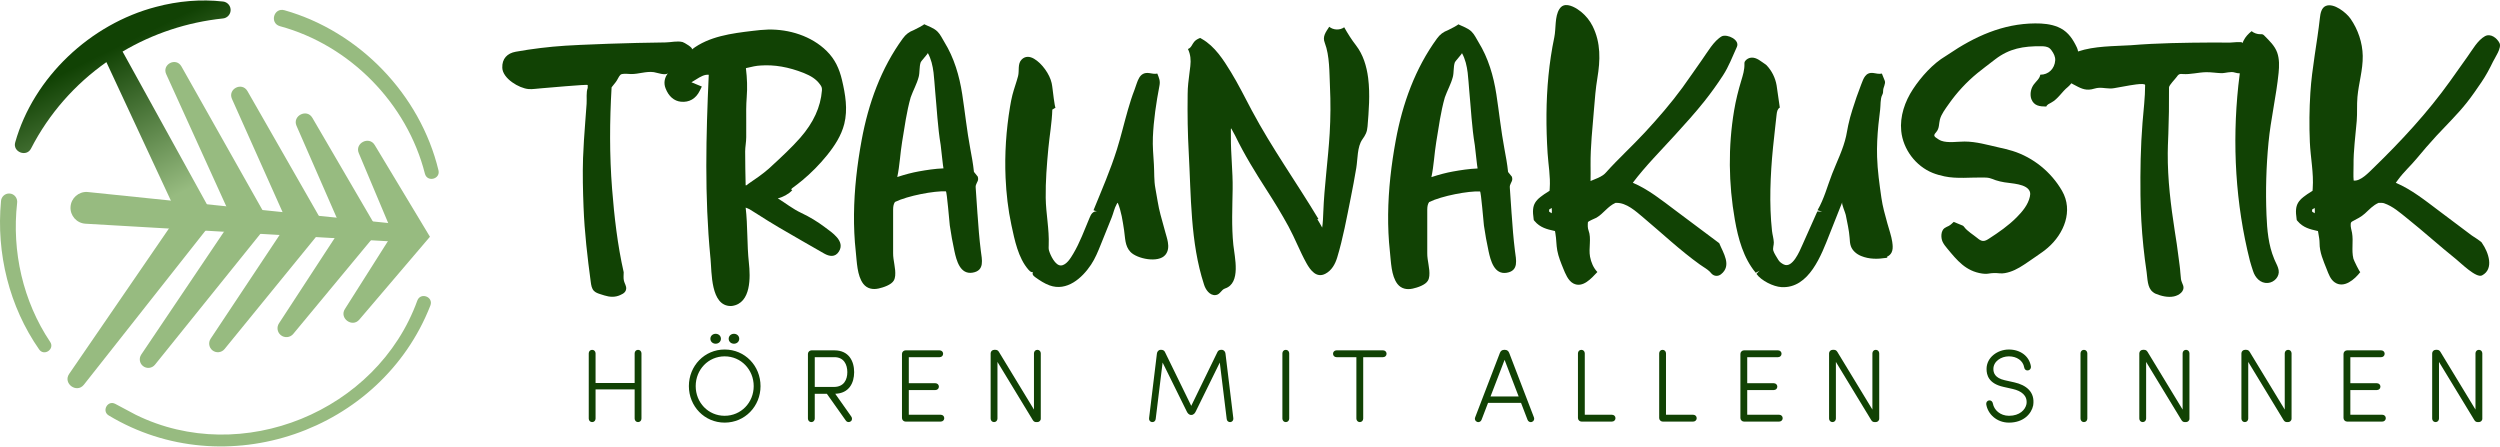<?xml version="1.0" encoding="UTF-8"?>
<svg xmlns="http://www.w3.org/2000/svg" xmlns:xlink="http://www.w3.org/1999/xlink" id="Ebene_1" version="1.1" viewBox="0 0 386 69">
  <defs>
    <style>
      .st0 {
        fill: url(#Unbenannter_Verlauf_6);
      }

      .st1 {
        fill: #114204;
      }

      .st2 {
        fill: #97bb80;
      }
    </style>
    <linearGradient id="Unbenannter_Verlauf_6" data-name="Unbenannter Verlauf 6" x1="13.062" y1="9.659" x2="23.865" y2="31.762" gradientUnits="userSpaceOnUse">
      <stop offset="0" stop-color="#114204"></stop>
      <stop offset="1" stop-color="#97bb80"></stop>
    </linearGradient>
  </defs>
  <g>
    <path class="st1" d="M99.043,64.629c0,.304-.224.543-.527.543-.303,0-.526-.24-.526-.543v-4.501h-6.034v4.501c0,.304-.224.543-.526.543-.304,0-.527-.24-.527-.543v-10.073c0-.304.224-.542.527-.542.303,0,.526.238.526.542v4.581h6.034v-4.581c0-.304.224-.542.526-.542.304,0,.527.238.527.542v10.073Z"></path>
    <path class="st1" d="M106.363,59.617c0-3.129,2.411-5.652,5.524-5.652,3.129,0,5.539,2.523,5.539,5.652,0,3.112-2.411,5.635-5.539,5.635-3.113,0-5.524-2.523-5.524-5.635ZM107.416,59.617c0,2.538,1.932,4.581,4.47,4.581s4.486-2.043,4.486-4.581-1.948-4.597-4.486-4.597-4.47,2.06-4.47,4.597ZM109.683,52.305c0,.447.367.766.814.766s.814-.318.814-.766-.367-.767-.814-.767-.814.32-.814.767ZM112.509,52.305c0,.447.367.766.814.766.446,0,.814-.318.814-.766s-.367-.767-.814-.767c-.447,0-.814.32-.814.767Z"></path>
    <path class="st1" d="M131.434,64.309c.175.24.159.576-.08.751-.272.192-.591.127-.75-.111l-2.938-4.15h-1.868v3.831c0,.304-.224.543-.526.543-.304,0-.527-.24-.527-.543v-9.993c0-.287.255-.543.543-.543h3.544c2.235,0,3.049,1.676,3.049,3.368,0,1.661-.782,3.272-2.921,3.337l2.474,3.511ZM125.799,55.147v4.597h2.953c1.549,0,2.075-1.118,2.075-2.283s-.526-2.314-1.995-2.314h-3.033Z"></path>
    <path class="st1" d="M140.319,60.222v3.816h4.933c.304,0,.543.224.543.527s-.239.527-.543.527h-5.444c-.287,0-.543-.256-.543-.543v-9.913c0-.287.255-.543.543-.543h5.268c.304,0,.543.224.543.527s-.239.527-.543.527h-4.757v4.023h4.103c.303,0,.543.224.543.527s-.24.526-.543.526h-4.103Z"></path>
    <path class="st1" d="M160.698,64.645c0,.304-.255.527-.543.527h-.144c-.24,0-.399-.08-.543-.304l-5.46-8.988v8.748c0,.304-.224.543-.526.543-.304,0-.527-.24-.527-.543v-10.073c0-.304.255-.542.559-.542h.159c.24,0,.415.079.559.318l5.412,8.908v-8.684c0-.304.224-.542.526-.542.304,0,.527.238.527.542v10.089Z"></path>
    <path class="st1" d="M190.427,64.581c.032.304-.16.558-.447.591-.304.031-.543-.176-.575-.463l-1.07-8.732-3.703,7.534c-.112.24-.32.56-.703.56-.383,0-.591-.32-.703-.56l-3.719-7.534-1.07,8.732c-.032.287-.271.495-.575.463-.287-.033-.479-.287-.447-.591l1.213-9.993c.032-.304.255-.575.575-.575h.112c.255,0,.447.127.543.318l4.071,8.333,4.055-8.333c.096-.191.287-.318.543-.318h.112c.319,0,.543.271.575.575l1.213,9.993Z"></path>
    <path class="st1" d="M199.054,64.629c0,.304-.224.543-.526.543-.304,0-.527-.24-.527-.543v-10.073c0-.304.224-.542.527-.542.303,0,.526.238.526.542v10.073Z"></path>
    <path class="st1" d="M210.48,55.147v9.482c0,.304-.224.543-.527.543s-.527-.24-.527-.543v-9.482h-3.065c-.304,0-.542-.224-.542-.527s.238-.527.542-.527h7.184c.304,0,.542.224.542.527s-.238.527-.542.527h-3.065Z"></path>
    <path class="st1" d="M236.843,64.453c.111.272-.016.576-.304.687-.287.112-.591-.047-.687-.32l-1.005-2.618h-5.092l-1.005,2.618c-.096.272-.4.432-.687.32-.287-.111-.415-.415-.304-.687l3.816-9.944c.111-.304.318-.495.686-.495h.08c.367,0,.575.191.687.495l3.816,9.944ZM232.309,55.561l-2.171,5.652h4.341l-2.171-5.652Z"></path>
    <path class="st1" d="M244.179,65.092c-.287,0-.543-.256-.543-.543v-9.993c0-.304.224-.542.527-.542s.527.238.527.542v9.482h4.198c.304,0,.543.224.543.527s-.24.527-.543.527h-4.709Z"></path>
    <path class="st1" d="M256.719,65.092c-.287,0-.542-.256-.542-.543v-9.993c0-.304.224-.542.527-.542.302,0,.526.238.526.542v9.482h4.199c.304,0,.542.224.542.527s-.238.527-.542.527h-4.71Z"></path>
    <path class="st1" d="M269.771,60.222v3.816h4.933c.304,0,.542.224.542.527s-.238.527-.542.527h-5.444c-.287,0-.542-.256-.542-.543v-9.913c0-.287.255-.543.542-.543h5.268c.304,0,.543.224.543.527s-.24.527-.543.527h-4.757v4.023h4.103c.304,0,.543.224.543.527s-.24.526-.543.526h-4.103Z"></path>
    <path class="st1" d="M290.15,64.645c0,.304-.255.527-.542.527h-.144c-.24,0-.4-.08-.543-.304l-5.459-8.988v8.748c0,.304-.224.543-.527.543s-.527-.24-.527-.543v-10.073c0-.304.256-.542.56-.542h.159c.24,0,.416.079.56.318l5.412,8.908v-8.684c0-.304.224-.542.526-.542.304,0,.527.238.527.542v10.089Z"></path>
    <path class="st1" d="M307.108,61.82c.304-.033.543.175.591.478.176.989,1.118,1.9,2.49,1.9,1.66,0,2.522-.942,2.698-1.803.207-1.358-.846-2.043-2.091-2.331l-1.485-.336c-2.283-.511-2.587-1.836-2.587-2.761,0-1.787,1.692-3.001,3.448-3.001s3.145,1.005,3.401,2.603c.047.302-.144.575-.432.622-.302.047-.558-.127-.606-.463-.176-1.053-1.149-1.707-2.363-1.707-1.213,0-2.394.782-2.394,1.947,0,.575.207,1.389,1.756,1.74l1.5.336c1.756.398,3.209,1.436,2.89,3.543-.256,1.278-1.469,2.667-3.736,2.667-1.947,0-3.289-1.374-3.512-2.826-.047-.304.16-.575.431-.606Z"></path>
    <path class="st1" d="M322.284,64.629c0,.304-.224.543-.526.543-.304,0-.527-.24-.527-.543v-10.073c0-.304.224-.542.527-.542.302,0,.526.238.526.542v10.073Z"></path>
    <path class="st1" d="M338.052,64.645c0,.304-.256.527-.543.527h-.144c-.24,0-.398-.08-.542-.304l-5.461-8.988v8.748c0,.304-.224.543-.526.543-.304,0-.527-.24-.527-.543v-10.073c0-.304.255-.542.558-.542h.16c.24,0,.415.079.558.318l5.412,8.908v-8.684c0-.304.224-.542.527-.542s.527.238.527.542v10.089Z"></path>
    <path class="st1" d="M353.816,64.645c0,.304-.255.527-.542.527h-.144c-.24,0-.4-.08-.543-.304l-5.459-8.988v8.748c0,.304-.224.543-.527.543s-.527-.24-.527-.543v-10.073c0-.304.256-.542.56-.542h.159c.24,0,.416.079.56.318l5.412,8.908v-8.684c0-.304.224-.542.526-.542.304,0,.527.238.527.542v10.089Z"></path>
    <path class="st1" d="M362.893,60.222v3.816h4.932c.304,0,.543.224.543.527s-.24.527-.543.527h-5.443c-.287,0-.543-.256-.543-.543v-9.913c0-.287.256-.543.543-.543h5.268c.304,0,.542.224.542.527s-.238.527-.542.527h-4.757v4.023h4.103c.302,0,.542.224.542.527s-.24.526-.542.526h-4.103Z"></path>
    <path class="st1" d="M383.271,64.645c0,.304-.256.527-.543.527h-.144c-.24,0-.398-.08-.542-.304l-5.461-8.988v8.748c0,.304-.224.543-.526.543-.304,0-.527-.24-.527-.543v-10.073c0-.304.255-.542.558-.542h.16c.24,0,.415.079.558.318l5.412,8.908v-8.684c0-.304.224-.542.527-.542s.527.238.527.542v10.089Z"></path>
  </g>
  <g>
    <path class="st2" d="M63.521,37.459l-50.324-2.918c-1.352-.079-2.386-1.24-2.307-2.592.078-1.353,1.238-2.386,2.592-2.308.007-.015,50.209,5.189,50.252,5.185,1.669.193,1.499,2.706-.213,2.633"></path>
    <path class="st2" d="M57.861,22.398c.372.602,8.454,14.052,8.523,14.157.063-.072-10.524,12.345-10.905,12.793-1.091,1.288-3.133-.221-2.223-1.638l8.149-12.859-.213,2.568-5.794-13.771c-.661-1.549,1.605-2.699,2.462-1.25"></path>
    <path class="st2" d="M48.228,18.19l9.416,16.141.79,1.357-1.003,1.21-12.154,14.659c-.484.583-1.349.663-1.933.179-.543-.449-.65-1.229-.273-1.805l10.41-15.944-.213,2.566-7.484-17.122c-.683-1.545,1.597-2.711,2.442-1.241"></path>
    <path class="st2" d="M38.199,14.052l11.164,19.515.776,1.355-.988,1.213-14.477,17.755c-.468.575-1.312.661-1.886.193-.539-.439-.643-1.214-.269-1.781l12.682-19.079-.213,2.568-9.177-20.525c-.669-1.531,1.534-2.663,2.387-1.213"></path>
    <path class="st2" d="M28.005,10.242l12.839,22.762.765,1.355-.978,1.213-16.704,20.74c-.457.567-1.287.657-1.854.199-.536-.432-.642-1.201-.266-1.763l14.876-22.088-.213,2.566-10.814-23.792c-.669-1.507,1.511-2.635,2.348-1.193"></path>
    <path class="st2" d="M66.446,47.183c-7.626,19.476-31.709,27.765-49.651,16.967-1.131-.661-.187-2.414.992-1.797l.07.036,3.096,1.648c16.382,8.072,37.289-.506,43.482-17.633.504-1.333,2.541-.576,2.011.78"></path>
    <path class="st2" d="M6.042,53.951C1.423,47.334-.599,39.091.154,31.078c.027-.691.61-1.228,1.3-1.201.76.027,1.299.725,1.19,1.466-.839,7.473.901,15.177,5.105,21.454.736,1.109-.939,2.256-1.706,1.154"></path>
    <path class="st2" d="M43.912,1.578c11.584,3.283,20.967,13.027,23.789,24.717.329,1.355-1.728,1.896-2.092.531-2.754-10.864-11.596-19.861-22.398-22.786-1.616-.473-.94-2.91.701-2.462"></path>
    <path class="st0" d="M34.445.237c-3.428-.389-6.962-.08-10.346.822C13.971,3.693,5.196,11.931,2.353,21.965c-.444,1.489,1.729,2.355,2.435.974,2.792-5.437,6.824-9.955,11.639-13.347l11.029,23.687-16.775,24.449c-1.01,1.475,1.168,3.067,2.27,1.672l18.817-23.843c.26-.327.408-.702.474-1.087.397-.707.436-1.594.016-2.356L18.926,7.961c4.677-2.767,9.963-4.534,15.518-5.113.595-.067,1.087-.538,1.157-1.158.083-.721-.436-1.372-1.157-1.454Z"></path>
  </g>
  <g>
    <path class="st1" d="M233.396,33.075c-.092-1.344-.175-2.688-.275-4.027-.011-.147-.022-.299.024-.44.181-.558.474-.698.293-1.319l-.129-.159c-.166-.205-.329-.406-.462-.575-.128-1.256-.352-2.447-.569-3.601-.522-2.783-.808-5.594-1.24-8.393-.437-2.833-1.246-5.603-2.758-8.053-.343-.555-.614-1.186-1.091-1.645-.549-.528-1.37-.789-2.046-1.115.124.06-1.452.863-1.576.91-.724.274-1.23.65-1.691,1.283-3.381,4.637-5.327,10.062-6.366,15.704-.697,3.782-1.143,7.621-1.182,11.469-.019,1.921.063,3.845.275,5.755.168,1.518.189,3.72,1.166,4.977.586.754,1.464.915,2.358.716.726-.162,1.969-.557,2.351-1.24.122-.218.183-.467.208-.716.114-1.161-.333-2.346-.318-3.524.011-.892,0-1.785,0-2.677v-4.035c0-.516.091-.892.287-1.17,1.997-.972,6.091-1.731,7.858-1.64.163.008.542,4.822.604,5.251.193,1.34.434,2.674.722,3.997.31,1.421.871,3.635,2.807,3.307,1.898-.321,1.433-2.026,1.263-3.382-.235-1.876-.381-3.767-.51-5.659ZM226.609,11.225c.116.926.156,1.87.243,2.784.269,2.812.393,5.611.858,8.394.039.236.389,3.611.432,3.609-1.34.054-2.619.255-3.814.47-1.017.184-2.068.457-3.319.866.38-1.761.451-3.643.749-5.435.381-2.291.687-4.644,1.325-6.876.374-1.061.946-2.051,1.231-3.139.187-.712.076-1.562.303-2.24.082-.245,1.161-1.366,1.108-1.462.519.938.751,1.971.884,3.028Z"></path>
    <path class="st1" d="M123.819,27.895c1.42-1.179,2.723-2.498,3.883-3.933,1.164-1.44,2.202-3.035,2.654-4.831.564-2.243.168-4.577-.354-6.787-.411-1.737-1.078-3.202-2.366-4.473-2.341-2.311-5.802-3.385-9.062-3.307-.786.02-1.568.108-2.349.201-3.228.383-6.77.835-9.413,2.884.312-.242-1.213-1.104-1.414-1.156-.848-.216-1.776.047-2.634.057-1.477.018-2.953.045-4.43.079-2.905.068-5.809.169-8.712.301-.77.035-1.54.073-2.309.123-2.575.168-5.14.48-7.679.933-1.302.232-2.136,1.063-2.081,2.486.063,1.655,2.6,3.163,4.061,3.279.643.051,1.285-.081,1.929-.117.542-.031,7.2-.655,7.2-.505,0,0,0,.446-0.0.446-.265.677-.116,1.713-.171,2.448l-.221,2.968c-.134,1.799-.268,3.598-.328,5.401-.084,2.534-.019,5.07.078,7.603.149,3.869.596,7.704,1.115,11.565.065.48.145.994.479,1.344.268.28.655.407,1.025.523.203.064.405.127.608.191.829.26,1.635.3,2.419-.053.282-.127.577-.263.761-.512.097-.131.158-.289.175-.451.045-.45-.238-.807-.342-1.223-.112-.45-.043-.885-.043-1.346-.951-4.184-1.457-8.613-1.793-12.888-.408-5.188-.379-10.477-.075-15.66.212-.267.419-.538.635-.802.264-.323.455-.865.724-1.129.074-.072.177-.104.278-.124.443-.088.9-.006,1.352.003,1.191.022,2.344-.461,3.539-.291.451.064,1.836.59,2.188.138-.548.701-.704,1.54-.388,2.347.471,1.238,1.316,1.977,2.378,2.079,1.278.131,2.302-.468,2.897-1.675l.33-.667-.689-.282c-.327-.133-.628-.258-.917-.378.222-.126.435-.261.646-.394.795-.503,1.379-.829,2.027-.764-.423,9.419-.66,18.741.247,28.143.009.095.018.19.028.285.202,2.041-.007,7.276,3.124,7.276.068,0,.135-.004.202-.014,2.974-.42,2.832-4.499,2.596-6.657-.311-2.842-.165-5.689-.497-8.521.22.081.421.158.596.249.398.231.787.483,1.175.734,2.241,1.453,4.555,2.789,6.873,4.113,1.159.662,2.316,1.33,3.475,1.992.812.464,1.695.609,2.275-.305,1.025-1.615-1.07-2.935-2.177-3.769-1.136-.857-2.361-1.597-3.648-2.203-1.32-.622-2.368-1.477-3.606-2.243.828-.193,1.629-.645,2.252-1.253-.078.046-.174-.059-.157-.147s.096-.15.169-.203c.499-.361.985-.739,1.459-1.132ZM115.296,14.942c.108-1.402.069-2.787-.127-4.421.069-.016.139-.033.208-.049.712-.168,1.385-.327,2.055-.357,2.133-.151,4.321.226,6.672,1.154,1.094.453,1.897.91,2.533,1.802.231.304.297.524.269.901-.207,2.572-1.301,4.96-3.343,7.298-1.341,1.527-2.879,2.945-4.365,4.316l-.476.44c-.982.869-2.119,1.638-3.218,2.383l-.203.181c-.055.01-.113.02-.172.028-.039-1.751-.075-3.503-.075-5.256,0-.339.039-.679.077-1.019.044-.392.086-.783.086-1.161.015-.772.008-1.545.001-2.315-.012-1.358-.024-2.639.079-3.925Z"></path>
    <path class="st1" d="M150.925,33.058c-.092-1.344-.175-2.688-.275-4.027-.011-.147-.022-.299.024-.44.181-.558.474-.698.293-1.319l-.129-.159c-.166-.205-.329-.406-.462-.575-.128-1.256-.352-2.447-.569-3.601-.522-2.783-.808-5.594-1.24-8.393-.437-2.833-1.246-5.603-2.758-8.053-.343-.555-.614-1.186-1.091-1.645-.549-.528-1.37-.789-2.046-1.115.124.06-1.452.863-1.576.91-.724.274-1.23.65-1.691,1.283-3.381,4.637-5.327,10.062-6.366,15.704-.697,3.782-1.143,7.621-1.182,11.469-.019,1.921.063,3.845.275,5.755.168,1.518.189,3.72,1.166,4.977.586.754,1.464.915,2.358.716.726-.162,1.969-.557,2.351-1.24.122-.218.183-.467.208-.716.114-1.161-.333-2.346-.318-3.524.011-.892,0-1.785,0-2.677v-4.035c0-.516.091-.892.287-1.17,1.997-.972,6.091-1.731,7.858-1.64.163.008.542,4.822.604,5.251.193,1.34.434,2.674.722,3.997.31,1.421.871,3.635,2.807,3.307,1.898-.321,1.433-2.026,1.263-3.382-.235-1.876-.381-3.767-.51-5.659ZM144.139,11.208c.116.926.156,1.87.243,2.784.269,2.812.393,5.611.858,8.394.039.236.389,3.611.432,3.609-1.34.054-2.619.255-3.814.47-1.017.184-2.068.457-3.319.866.38-1.761.451-3.643.749-5.435.381-2.291.687-4.644,1.325-6.876.374-1.061.946-2.051,1.231-3.139.187-.712.076-1.562.303-2.24.082-.245,1.161-1.366,1.108-1.462.519.938.751,1.971.884,3.028Z"></path>
    <path class="st1" d="M180.32,37.388c-.089-.528-.264-1.054-.392-1.523-.249-.906-.498-1.813-.746-2.719-.361-1.317-.53-2.711-.788-4.054-.235-1.223-.154-2.466-.231-3.706-.086-1.4-.216-2.801-.157-4.206.112-2.673.512-5.307,1.011-7.931.152-.772-.041-1.157-.329-1.891-.397.094-.81-.005-1.213-.068-1.645-.255-1.827,1.351-2.3,2.558-.394,1.005-.716,2.038-1.015,3.074-.588,2.035-1.068,4.101-1.7,6.124-1.004,3.21-2.356,6.306-3.625,9.417l.563.194c-.268-.078-.561.051-.754.252s-.306.464-.415.721c-.786,1.855-1.481,3.804-2.516,5.54-.38.638-1.042,1.77-1.891,1.817-.883.049-1.645-1.581-1.852-2.293-.08-.274-.06-.566-.049-.851.1-2.423-.43-4.862-.463-7.295-.034-2.563.169-5.101.409-7.65.188-1.991.555-3.99.61-5.974l.505-.304c-.125.075-.452-2.779-.467-2.903-.036-.296-.074-.591-.138-.883-.298-1.374-1.5-3.055-2.722-3.764-.649-.377-1.352-.445-1.913.123-.657.664-.334,1.717-.55,2.55-.254.982-.621,1.932-.873,2.915-.152.591-.262,1.192-.363,1.794-.607,3.63-.856,7.323-.694,11.001.106,2.41.385,4.901.899,7.293.497,2.312,1.044,5.081,2.638,6.902.123.14.257.28.431.345s.399.032.503-.123c-.216-.009-.351.268-.287.475s.249.349.425.475c.681.488,1.389.954,2.176,1.241,2.67.974,5.024-1.109,6.417-3.208.636-.958,1.07-2.034,1.5-3.101.222-.552.444-1.104.667-1.656.337-.838.675-1.676,1.012-2.514.266-.661.416-1.451.77-2.058.052-.088.085-.166.169-.221.554,1.334.757,2.821.976,4.24.183,1.183.103,2.429.99,3.359,1.012,1.059,4.313,1.748,5.382.449.475-.577.506-1.273.389-1.964Z"></path>
    <path class="st1" d="M211.245,12.051c-.238-1.855-.779-3.614-1.867-5.033-.702-.899-1.271-1.814-1.832-2.805-.674.483-1.673.448-2.311-.082-.52.816-1.087,1.49-.689,2.484.77,2.016.7,4.608.801,6.757.113,2.406.099,4.818-.044,7.223-.241,4.068-.833,8.112-.986,12.185-.03.814-.058,1.583-.171,2.358-.243-.454-.498-.885-.755-1.307,0,0,.185-.006.185-.006-3.372-5.618-7.195-10.957-10.29-16.758-1.059-1.986-2.052-4.009-3.225-5.932-1.161-1.904-2.492-3.978-4.463-5.109,0,0-.293-.168-.293-.168-.371.15-.652.286-.92.592-.323.369-.447.95-.967,1.113.406.856.477,1.707.369,2.641-.041.352-.087.705-.132,1.058-.138,1.068-.281,2.173-.281,3.272-.044,3.214.009,6.142.164,8.947.372,6.753.239,13.932,2.356,20.424.225.774.87,1.756,1.805,1.655.701-.076.847-.821,1.447-1.018,2.506-.824,1.473-4.859,1.282-6.732-.293-2.87-.149-5.756-.107-8.634.039-2.699-.294-5.377-.271-8.068.003-.401.007-.807-.005-1.219.019-.022.037-.043.055-.065.222.388.43.757.616,1.129,1.419,2.944,3.156,5.745,4.819,8.33,1.195,1.857,2.357,3.745,3.412,5.686,1.005,1.849,1.748,3.827,2.769,5.664.628,1.13,1.561,2.336,2.909,1.641.987-.509,1.527-1.491,1.839-2.518.897-2.956,1.467-6.102,2.078-9.135.316-1.566.609-3.136.872-4.711.22-1.317.132-3.257.928-4.377.495-.696.736-1.139.808-2.026.182-2.26.415-4.947.094-7.457Z"></path>
    <path class="st1" d="M265.396,37.509c-2.247-1.68-4.493-3.36-6.74-5.041-2.077-1.553-4.143-3.227-6.549-4.25,1.963-2.6,4.312-4.946,6.509-7.362,1.56-1.715,3.122-3.432,4.563-5.248,1.015-1.28,1.97-2.608,2.859-3.978.887-1.366,1.459-2.907,2.133-4.382.5-1.094-1.438-2.017-2.306-1.656-1.259.697-2.246,2.486-3.07,3.634-1.023,1.424-1.991,2.887-3.027,4.302-1.778,2.428-3.752,4.705-5.794,6.912-1.97,2.129-4.135,4.088-6.064,6.247-.432.484-1.096.755-1.798,1.041,0,0-.503.209-.534.222.022-.812.012-1.63.004-2.45-.029-2.875.301-5.763.53-8.64.128-1.604.256-3.211.52-4.799.456-2.743.55-5.446-.731-8.019-.426-.856-1.04-1.617-1.782-2.22-.629-.512-1.852-1.282-2.715-.97-.265.096-.477.304-.63.54-.745,1.149-.511,3.035-.79,4.363-.82,3.911-1.176,7.908-1.209,11.9-.017,1.998.047,3.997.173,5.991.114,1.802.461,3.624.33,5.423-.009.13-.018.26-.026.389-2.325,1.428-2.794,2.041-2.463,4.328l.028.194.125.15c.851,1.024,1.977,1.278,2.97,1.501l.179.041c.02.121.042.24.062.358.159.883.127,1.775.291,2.652.179.954.55,1.862.915,2.757.321.788.749,1.895,1.556,2.32,1.476.778,2.813-.811,3.721-1.761-.614-.642-.972-1.498-1.135-2.371-.241-1.285.24-2.817-.226-4.036-.15-.394-.134-.819-.103-1.269.012-.174,1.137-.602,1.317-.708,1.11-.652,1.736-1.755,2.943-2.291,0,0,.112-.001.113-.001,1.586-.042,3.035,1.306,4.186,2.271,2.874,2.41,5.667,5.053,8.713,7.238.19.137.388.266.584.393.454.293.882.57,1.241,1.029.398.417.996.448,1.446.099,1.734-1.347.327-3.334-.267-4.806l-.052-.039ZM239.588,32.926c-.058-.034-.122-.072-.192-.116-.068-.043-.137-.085-.205-.124-.019-.103-.019-.205-.014-.325.019-.012.037-.024.056-.037.125-.082.236-.155.347-.216l.004.035c.027.333.043.578.004.782Z"></path>
    <path class="st1" d="M292.171,37.389c-.147-.989-.498-1.935-.761-2.898-.364-1.33-.728-2.582-.924-3.958-.298-2.092-.597-4.19-.663-6.302-.052-1.648.039-3.297.199-4.937.078-.798.173-1.594.275-2.389.078-.601.013-1.689.306-2.219.154-.279.154-.541.154-.701 0-.497.43-1.072.251-1.517-.148-.37-.297-.739-.445-1.109-.425.104-.866-.023-1.299-.084-1.229-.174-1.532.832-1.901,1.784-.5,1.287-.954,2.592-1.363,3.91-.242.781-.468,1.567-.634,2.368-.115.555-.202,1.117-.324,1.671-.451,2.036-1.407,3.903-2.161,5.834-.744,1.904-1.215,3.822-2.253,5.615.237.078.474.156.711.233-.248-.015-.495-.03-.743-.045-.777,1.743-1.554,3.486-2.332,5.229-.402.902-1.518,3.624-2.856,2.956-.328-.164-.644-.382-.831-.698-.229-.389-.65-1.006-.776-1.428-.116-.388.093-.873.077-1.278-.023-.595-.214-1.18-.279-1.77-.116-1.051-.188-2.107-.226-3.164-.08-2.167-.019-4.336.116-6.5.134-2.152.374-4.296.613-6.439.07-.627.14-1.254.21-1.881.045-.404.131-.871.491-1.06.006-.003-.444-3.149-.494-3.436-.204-1.176-.742-2.25-1.559-3.111,0,0-.131-.108-.132-.108-.672-.428-1.383-1.139-2.24-1.055-.346.034-.675.212-.893.484-.053.067-.101.14-.124.222-.026.092-.02.19-.018.286.024.856-.228,1.693-.477,2.512-.469,1.544-.851,3.067-1.118,4.663-.932,5.573-.862,11.305.117,16.87.513,2.919,1.326,5.899,3.221,8.178.202-.107.404-.215.605-.322-.17.162-.343.317-.492.495.73,1.034,2.6,1.969,3.857,2.042,4.29.249,6.177-5.011,7.434-8.182.649-1.637,1.298-3.275,1.947-4.912-.112.283.481,1.582.55,1.944.227,1.185.513,2.348.599,3.559.03.428.045.864.189,1.267.253.706.882,1.228,1.577,1.514,1.267.521,2.576.497,3.906.292.054-.008.115-.021.144-.068s-.018-.127-.067-.102c.311-.12.575-.359.725-.657.185-.368.194-.799.157-1.209-.012-.131-.027-.261-.047-.39Z"></path>
    <polygon class="st1" points="291.354 39.606 291.352 39.607 291.35 39.609 291.354 39.606"></polygon>
    <path class="st1" d="M351.133,39.971c-.891-2.125-1.095-4.485-1.187-6.795-.149-3.723-.045-7.457.311-11.166.347-3.619,1.199-7.157,1.56-10.769.101-1.032.132-2.133-.219-3.125-.371-1.048-1.213-1.828-1.972-2.603-.08-.081-.163-.165-.27-.204-.107-.039-.225-.028-.338-.026-.493.009-.987-.161-1.371-.47-.504.395-.97.893-1.248,1.475l-.098.208.03.153-.087-.069c-.243-.192-1.619 0-1.936-.004-.952-.013-1.903-.017-2.855-.011-4.121.027-8.314.074-12.422.417-2.626.158-5.674.109-8.177.965-.064-.425-.251-.772-.409-1.065-.629-1.215-1.409-2.181-2.711-2.717-1.099-.452-2.31-.559-3.498-.552-5.01.029-9.364,2.028-13.425,4.784-.133.09-.266.18-.392.255-1.971,1.156-3.807,3.215-5.056,5.113-1.254,1.906-2.041,4.191-1.814,6.461.282,2.822,2.228,5.414,4.859,6.473.589.237,1.204.399,1.825.532,1.871.399,4.041.146,5.952.174.337.005.677.01,1.004.088.327.077.634.224.951.334.435.152.89.235,1.343.319,1.024.188,3.49.202,3.927,1.452.086.246.056.516-0.0.771-.28,1.261-1.154,2.301-2.067,3.215-1.274,1.275-2.74,2.289-4.246,3.263-.286.185-.598.377-.938.355-.332-.022-.612-.243-.869-.455-.618-.51-1.547-1.056-2.017-1.697-.039-.053-.076-.108-.126-.151-.056-.048-.126-.077-.195-.105-.434-.178-.868-.357-1.302-.535-.236.23-.475.463-.765.621-.208.113-.439.185-.632.322-.61.434-.602,1.512-.321,2.121.179.388.454.722.726,1.051,1.518,1.834,2.861,3.497,5.389,3.861.301.043.608.066.908.016.699-.116,1.123-.119,1.812-.05.519.052,1.074-.072,1.565-.23,1.043-.334,1.972-.96,2.867-1.575.416-.286.831-.571,1.247-.857.591-.406,1.183-.813,1.725-1.281,2.512-2.168,3.971-5.724,2.212-8.786-1.671-2.908-4.451-5.173-7.656-6.174-.702-.219-1.42-.38-2.138-.541-1.755-.393-3.468-.906-5.27-.906-1.082,0-2.562.254-3.581-.116-.305-.111-.572-.303-.835-.492-.094-.068-.194-.143-.232-.253-.079-.231.146-.439.303-.627.486-.582.371-1.252.547-1.921.218-.826.855-1.65,1.338-2.343,1.257-1.8,2.762-3.427,4.459-4.82.408-.335.826-.656,1.245-.977.501-.384,1.003-.769,1.504-1.153,2.186-1.677,4.363-2.034,7.067-2.014.47.004.979.032,1.341.332.108.09.197.2.281.313.332.446.602.977.568,1.532-.08,1.302-1.048,2.233-2.305,2.218-.08.606-.639,1.013-1.001,1.506-.411.559-.58,1.29-.457,1.973.018.097.041.193.077.285.417,1.064,1.297,1.145,2.308,1.154.116-.308.462-.447.753-.601,1.077-.571,1.662-1.698,2.598-2.437.202-.159.356-.36.52-.553.119.072.246.138.373.204.911.475,1.662.942,2.746.728.34-.067.669-.192,1.014-.223.846-.076,1.604.202,2.458.046.632-.115,1.263-.233,1.897-.338.255-.042,2.864-.559,2.903-.146,0,1.907-.247,3.871-.402,5.795-.3,3.731-.357,7.482-.316,11.223.028,2.643.179,5.285.45,7.914.136,1.315.301,2.626.497,3.933.147.979.091,2.432.967,3.089.121.102.252.195.398.256.853.357,1.899.625,2.853.427.778-.162,1.72-.794,1.42-1.7-.107-.322-.283-.624-.33-.96-.1-.718-.102-1.4-.207-2.106-.164-1.093-.27-2.207-.44-3.309-.101-.65-.201-1.3-.302-1.95-.625-4.036-1.123-8.027-1.094-12.118.006-.789.037-1.577.068-2.365.008-.193.015-.386.023-.579.091-2.297.115-4.584.102-6.882,0-.105-.003-.209.003-.313.018-.35.967-1.294,1.177-1.602.114-.168.239-.344.427-.42.164-.067.349-.045.526-.032,1.212.09,2.413-.272,3.628-.286.773-.009,1.536.126,2.307.15.638.02,1.472-.311,2.073-.1.282.099.545.12.791.127-.079.632-.159,1.263-.23,1.899-.952,9.025-.438,18.216,1.785,27.031.137.543.322,1.052.486,1.585.313,1.012,1.143,1.945,2.291,1.851.989-.08,1.838-.989,1.664-1.984-.085-.486-.327-.928-.534-1.376-.055-.12-.108-.24-.159-.361ZM303.814,6.457c.027,0-.005.003-.009.003.004-.001.008-.003.009-.003Z"></path>
    <path class="st1" d="M371.63,26.133c.485-.518.981-1.028,1.442-1.581,1.014-1.216,2.042-2.421,3.117-3.584,1.56-1.687,3.22-3.286,4.651-5.082.828-1.039,1.576-2.14,2.323-3.239.669-.985,1.23-2.037,1.747-3.109.319-.662,1.379-2.15,1.015-2.884-.383-.773-1.373-1.552-2.256-1.062-1.125.623-1.935,2.107-2.667,3.121-.913,1.264-1.801,2.546-2.708,3.814-3.478,4.862-7.589,9.293-11.877,13.449-.679.659-1.971,2.044-3.014,1.899-.072-.774-.009-1.586-.016-2.366-.023-2.309.302-4.54.491-6.833.102-1.23-0-2.467.11-3.696.19-2.129.857-4.208.818-6.359-.037-2.032-.726-4.061-1.881-5.728-.647-.934-2.584-2.496-3.823-1.977-.672.281-.833,1.142-.912,1.866-.423,3.86-1.222,7.647-1.469,11.525-.161,2.541-.188,5.09-.08,7.634.101,2.36.614,4.785.443,7.131-.009.129-.018.259-.026.388-2.326,1.428-2.795,2.041-2.465,4.328l.028.194.125.15c.852,1.024,1.978,1.277,2.973,1.502.058.012.118.026.177.039.02.125.042.248.064.369.093.522.182,1.014.182,1.476,0,1.467.577,2.711,1.103,4.049.293.745.571,1.56,1.226,2.02,1.438,1.01,3.105-.464,3.965-1.587-.077.101-1.017-1.831-1.073-2.067-.321-1.328.03-2.662-.208-3.987-.083-.463-.255-.923-.202-1.391.009-.084.027-.169.076-.237.054-.075.139-.12.22-.163.67-.351,1.334-.681,1.898-1.193.677-.614,1.237-1.258,2.091-1.636l.112-.001c.282-.009.538-.012.741.053,1.375.468,2.471,1.456,3.604,2.362,1.249.998,2.467,2.035,3.683,3.072,1.266,1.079,2.531,2.16,3.83,3.199.753.603,3.128,2.975,4.017,2.511,1.913-.999.979-3.596.018-4.964,0-.219-1.385-1.041-1.598-1.2-.571-.429-1.141-.857-1.712-1.286-1.141-.857-2.282-1.715-3.424-2.572-2.083-1.565-4.18-3.251-6.598-4.279.127-.168.251-.337.373-.505.412-.566.874-1.077,1.346-1.58ZM357.393,32.926c-.06-.034-.123-.073-.194-.117-.068-.042-.136-.083-.203-.123-.019-.103-.019-.205-.015-.325.019-.012.037-.024.056-.036.125-.082.236-.156.348-.217.001.012.003.023.003.035.028.333.045.578.005.782Z"></path>
  </g>
</svg>
